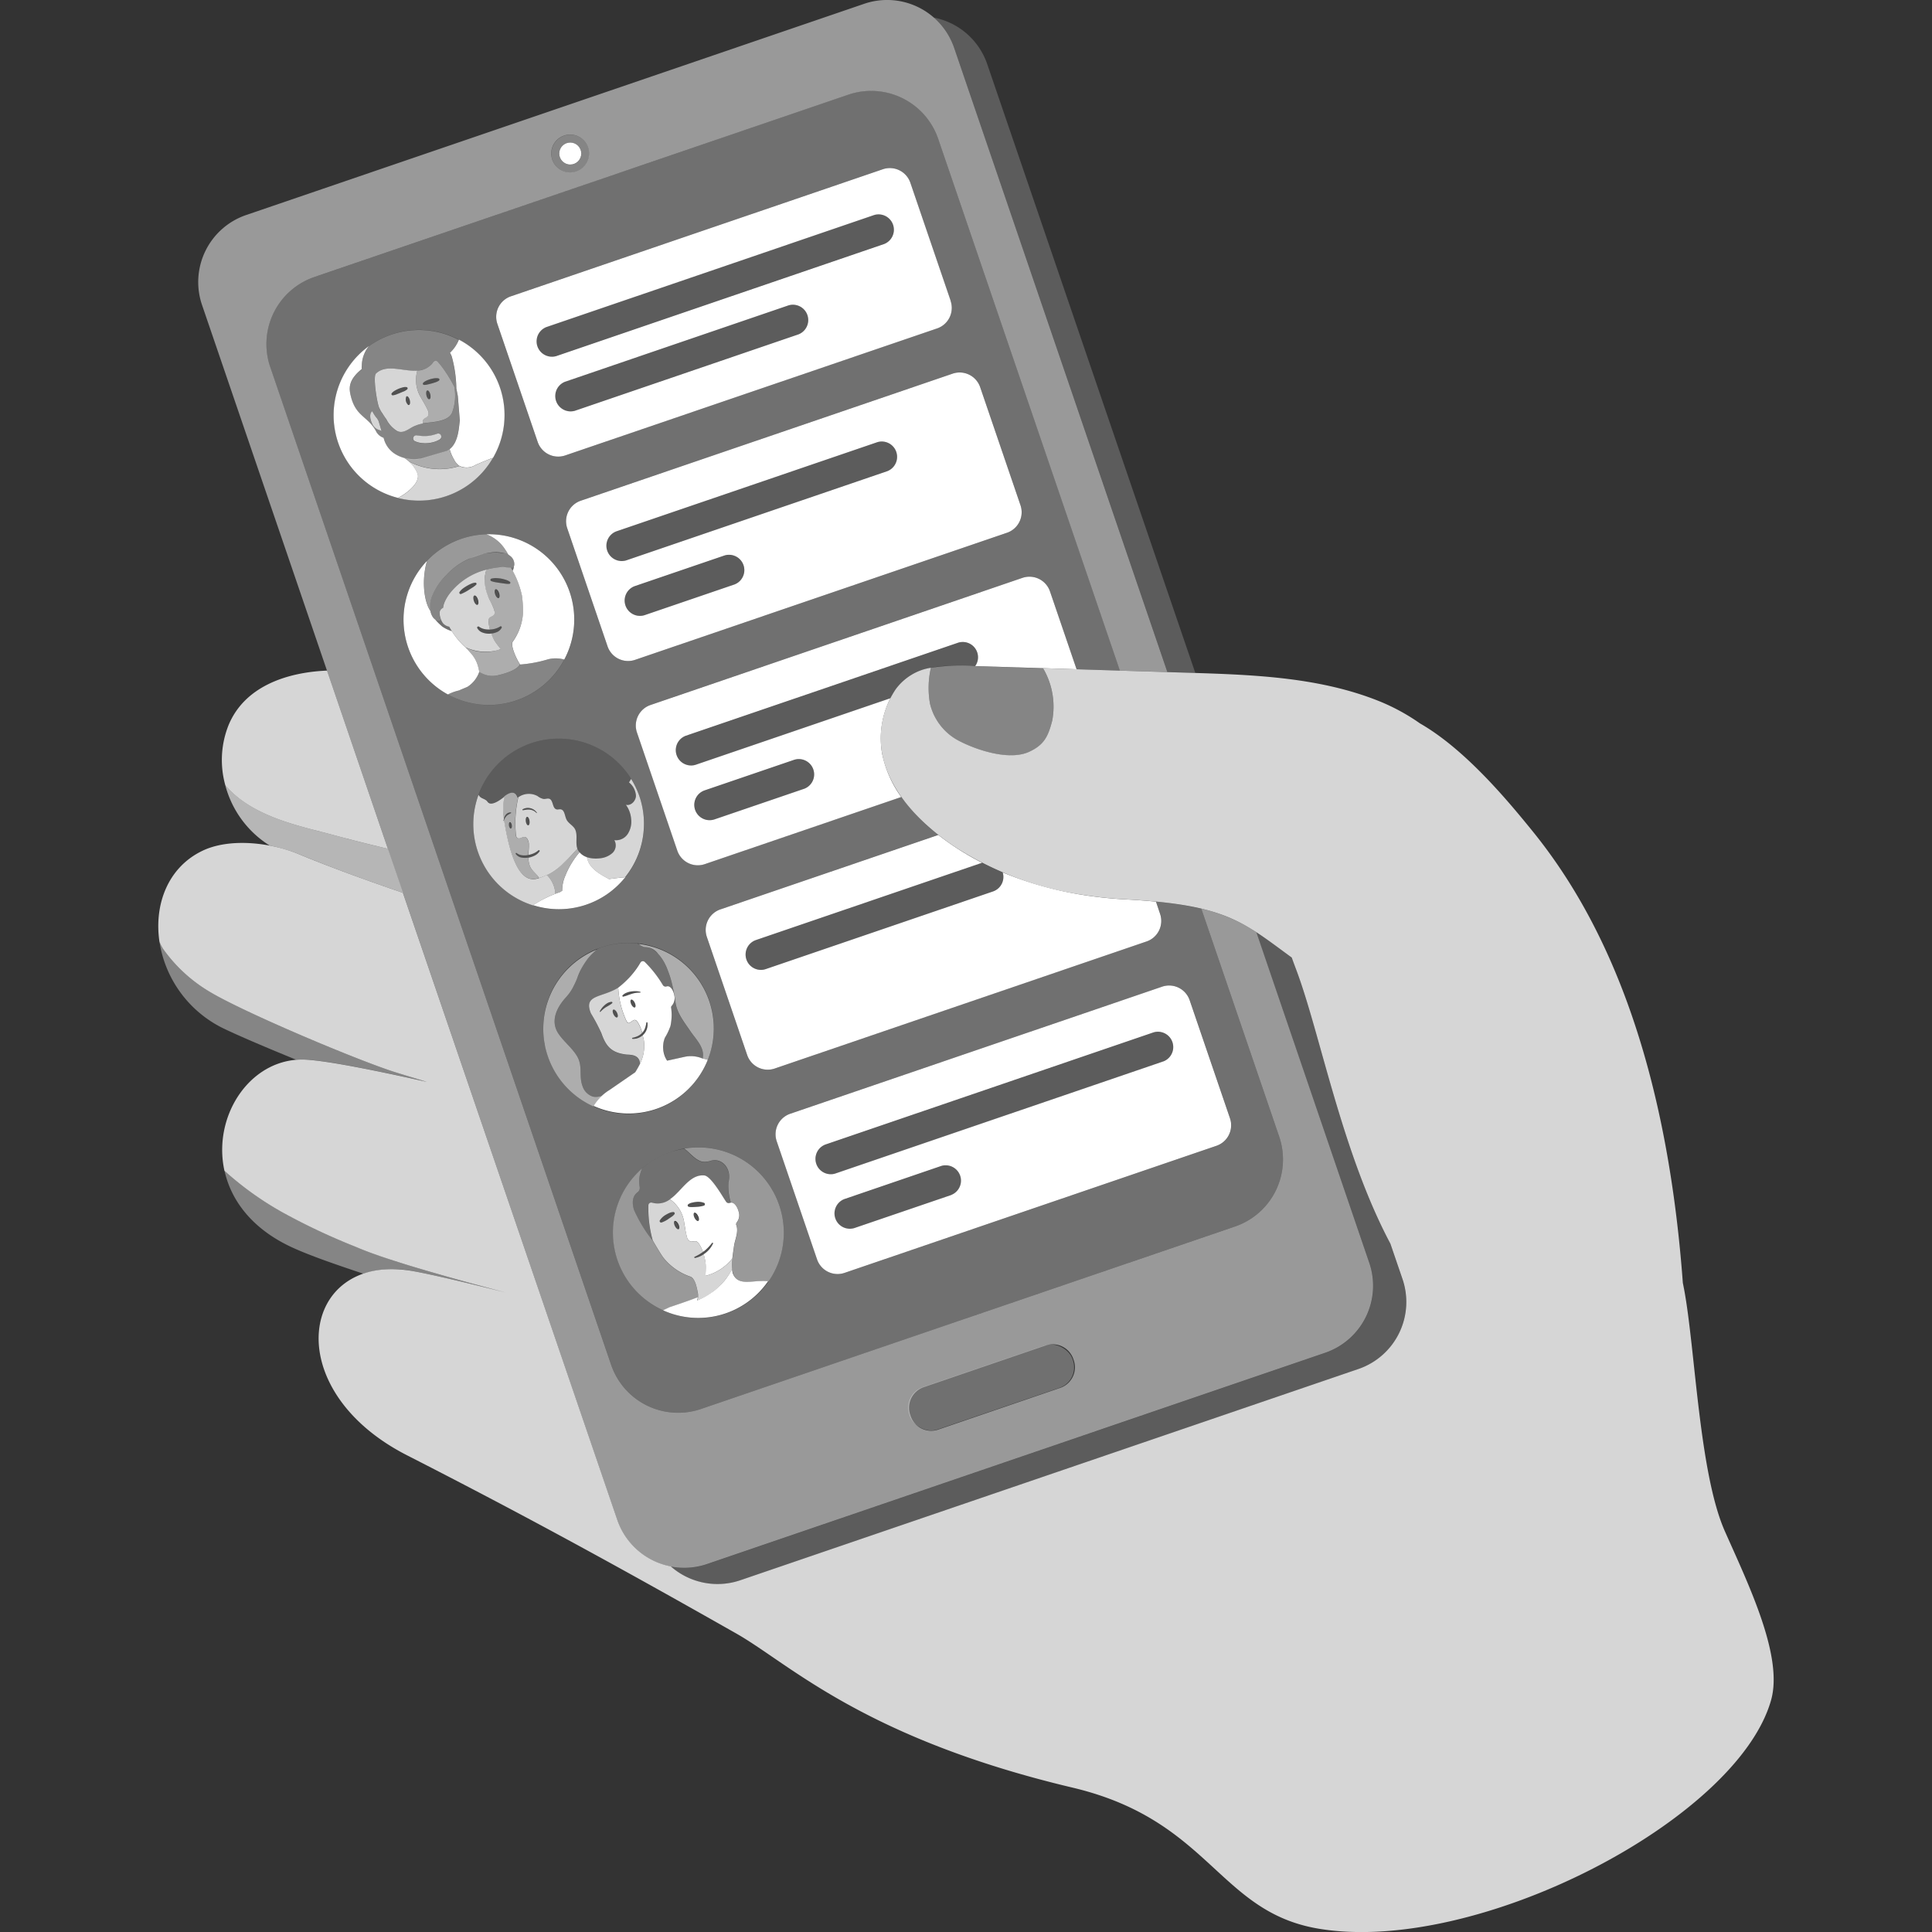 <svg viewBox="0 0 300 300" xmlns="http://www.w3.org/2000/svg"><rect x="0" y="0" width="300" height="300" fill="#333333" stroke="none"/><g fill="#fff"><g fill-rule="evenodd"><path d="m 147.62 46.71 l -6.26 -18.33 a 3.37 3.37 0 0 0 -4.28 -2.1 l -57.75 19.73 a 3.37 3.37 0 0 0 -2.1 4.28 l 6.26 18.33 a 3.37 3.37 0 0 0 4.28 2.1 l 57.74 -19.72 a 3.37 3.37 0 0 0 2.1 -4.28 z m -23.64 5.21 l -34.7 11.86 a 2.38 2.38 0 0 1 -1.54 -4.5 l 34.7 -11.86 a 2.38 2.38 0 0 1 1.54 4.5 z m 13.3 -14.03 l -50.9 17.4 a 2.38 2.38 0 0 1 -1.54 -4.5 l 50.9 -17.4 a 2.38 2.38 0 0 1 1.54 4.5 z"/><path d="m 158.46 78.45 l -6.26 -18.33 a 3.37 3.37 0 0 0 -4.28 -2.1 l -57.74 19.73 a 3.37 3.37 0 0 0 -2.1 4.28 l 6.26 18.33 a 3.37 3.37 0 0 0 4.28 2.1 l 57.74 -19.73 a 3.37 3.37 0 0 0 2.1 -4.28 z m -44.4 12.3 l -13.94 4.76 a 2.53 2.53 0 0 1 -.35 .09 2.38 2.38 0 0 1 -1.19 -4.59 l 13.94 -4.76 a 2.38 2.38 0 0 1 1.54 4.5 z m 23.72 -17.59 l -40.56 13.86 a 2.38 2.38 0 0 1 -1.54 -4.5 l 40.56 -13.86 a 2.38 2.38 0 0 1 1.54 4.5 z"/><path d="m 190.99 173.64 l -6.26 -18.33 a 3.37 3.37 0 0 0 -4.28 -2.1 l -57.74 19.73 a 3.37 3.37 0 0 0 -2.1 4.28 l 6.26 18.33 a 3.37 3.37 0 0 0 4.28 2.1 l 57.74 -19.73 a 3.37 3.37 0 0 0 2.1 -4.28 z m -43.29 11.92 l -15.06 5.14 a 2.38 2.38 0 0 1 -1.54 -4.5 l 15.06 -5.15 a 2.38 2.38 0 0 1 1.54 4.5 z m 32.95 -20.75 l -50.9 17.4 a 2.51 2.51 0 0 1 -.35 .09 2.38 2.38 0 0 1 -1.19 -4.59 l 50.91 -17.4 a 2.38 2.38 0 0 1 1.54 4.5 z"/></g><path d="m 88.55 22.13 c .94 0 1.71 .77 1.71 1.71 s -.77 1.71 -1.71 1.71 c -.95 0 -1.71 -.77 -1.71 -1.71 s .76 -1.71 1.71 -1.71 z"/><path d="m 91.33 22.89 a 2.94 2.94 0 1 0 -1.83 3.74 2.94 2.94 0 0 0 1.83 -3.74 z m -2.23 2.57 a 1.71 1.71 0 1 1 1.07 -2.17 1.71 1.71 0 0 1 -1.07 2.17 z" fill-rule="evenodd" opacity=".4"/><rect height="6.97" opacity=".3" rx="3.37" transform="matrix(.946 -.323 .323 .946 -61.4 61.38)" width="26.78" x="140.64" y="211.97"/><path d="m 58.95 66.8 a .95 .95 0 0 1 .31 .16 l -.47 -1.58 c -.08 -.14 -.15 -.28 -.24 -.41 a 4.95 4.95 0 0 1 -.73 -1.11 .31 .31 0 0 0 -.04 .02 c -.44 .3 -.38 1.27 .14 2.17 a 1.77 1.77 0 0 0 1.03 .75 z" opacity=".8"/><path d="m 69.8 69.74 a 2.5 2.5 0 0 1 -.38 .25 l -3.93 1.18 a 5.88 5.88 0 0 1 -2.64 -.05 c .23 .17 .45 .34 .66 .52 a 10.07 10.07 0 0 0 7.82 .71 2.61 2.61 0 0 1 -.87 -1.05 6.26 6.26 0 0 1 -.66 -1.56 z" opacity=".6"/><path d="m 67.9 67.35 c -.24 .08 -.52 .16 -.8 .23 a 4.89 4.89 0 0 1 -.79 .12 5.09 5.09 0 0 1 -.8 0 c -.28 -.02 -.55 -.06 -.84 -.1 a .48 .48 0 0 0 -.27 .9 3.41 3.41 0 0 0 .99 .28 4.78 4.78 0 0 0 1 .03 c .16 -.01 .32 -.03 .48 -.06 a 4.91 4.91 0 0 0 .51 -.12 3.54 3.54 0 0 0 .94 -.42 .49 .49 0 0 0 -.42 -.87 z" opacity=".8"/><path d="m 68 56.2 a .44 .44 0 0 0 -.62 -.08 .45 .45 0 0 0 -.08 .08 3.13 3.13 0 0 1 -2.5 1.35 5.28 5.28 0 0 0 .59 4.22 c .35 .64 .74 1.25 1.03 1.91 a .95 .95 0 0 1 .03 .9 c -.18 .25 -.56 .31 -.72 .57 a .87 .87 0 0 0 -.08 .5 c 0 .03 .01 .06 .01 .09 q .3 -.06 .64 -.09 c 1.27 -.14 3.55 -.29 3.96 -1.75 a 7.44 7.44 0 0 0 .28 -3.85 19.42 19.42 0 0 0 -2.54 -3.85 z m -1.34 5.78 c -.11 .03 -.24 -.09 -.33 -.27 a 1.08 1.08 0 0 1 -.08 -.18 l -.01 -.04 c -.01 -.04 -.02 -.08 -.03 -.12 -.09 -.38 -.02 -.71 .14 -.75 s .37 .24 .46 .61 c .01 .05 .02 .09 .03 .14 .04 .32 -.02 .58 -.17 .61 z m 1.56 -2.98 a .23 .23 0 0 1 -.1 .13 2.49 2.49 0 0 1 -.55 .25 c -.19 .06 -.37 .12 -.56 .17 s -.38 .1 -.57 .14 a 2.41 2.41 0 0 1 -.29 .06 1.56 1.56 0 0 1 -.31 .02 .19 .19 0 0 1 -.18 -.2 v -.01 a .2 .2 0 0 1 .05 -.11 1.22 1.22 0 0 1 .25 -.21 1.82 1.82 0 0 1 .28 -.15 4.72 4.72 0 0 1 .59 -.22 5.1 5.1 0 0 1 .61 -.13 1.79 1.79 0 0 1 .63 .01 .2 .2 0 0 1 .16 .24 z" opacity=".6"/><path d="m 65.7 59.44 a 1.22 1.22 0 0 1 .25 -.21 1.82 1.82 0 0 1 .28 -.15 4.72 4.72 0 0 1 .59 -.22 5.1 5.1 0 0 1 .61 -.13 1.79 1.79 0 0 1 .63 .01 .2 .2 0 0 1 .16 .23 v .03 a .23 .23 0 0 1 -.1 .13 2.49 2.49 0 0 1 -.55 .25 c -.19 .06 -.37 .12 -.56 .17 s -.38 .1 -.57 .14 a 2.41 2.41 0 0 1 -.29 .06 1.56 1.56 0 0 1 -.31 .02 .19 .19 0 0 1 -.18 -.2 v -.02 a .2 .2 0 0 1 .04 -.11 z" opacity=".15"/><path d="m 66.42 63.69 c -.29 -.67 -.68 -1.28 -1.03 -1.91 a 5.28 5.28 0 0 1 -.59 -4.23 c -2.19 .16 -4.8 -1.1 -6.43 .46 -.5 .48 .24 5.07 .58 5.44 a 3.45 3.45 0 0 0 .42 .73 c .02 .02 .03 .05 .04 .07 .13 .19 .28 .43 .46 .7 a .83 .83 0 0 1 .2 .31 4.54 4.54 0 0 0 1.63 1.69 c .76 .34 1.4 -.09 2.12 -.51 a 6.16 6.16 0 0 1 1.84 -.68 c 0 -.03 -.01 -.06 -.01 -.09 a .87 .87 0 0 1 .08 -.5 c .16 -.26 .54 -.32 .72 -.57 a .95 .95 0 0 0 -.03 -.91 z m -4.26 -2.69 c -.18 .08 -.36 .14 -.54 .22 a 2.53 2.53 0 0 1 -.59 .16 .2 .2 0 0 1 -.24 -.16 .2 .2 0 0 1 .05 -.17 1.79 1.79 0 0 1 .49 -.4 4.96 4.96 0 0 1 .56 -.28 4.64 4.64 0 0 1 .6 -.2 1.83 1.83 0 0 1 .31 -.07 1.26 1.26 0 0 1 .33 .01 .19 .19 0 0 1 .16 .21 v .02 a .2 .2 0 0 1 -.06 .11 1.57 1.57 0 0 1 -.25 .18 2.43 2.43 0 0 1 -.26 .14 c -.21 .07 -.38 .16 -.56 .23 z m 1.33 1.89 a .14 .14 0 0 1 -.06 0 .14 .14 0 0 1 -.03 -.01 .25 .25 0 0 1 -.04 -.02 1.19 1.19 0 0 1 -.29 -1.25 .15 .15 0 0 1 .23 -.05 h .01 a .41 .41 0 0 1 .08 .07 1.16 1.16 0 0 1 .24 .51 1.51 1.51 0 0 1 .04 .26 c .02 .26 -.05 .46 -.18 .49 z" opacity=".8"/><ellipse cx="66.5" cy="61.29" opacity=".15" rx=".31" ry=".7" transform="matrix(.974 -.225 .225 .974 -12.08 16.52)"/><path d="m 63.21 60.44 a 1.57 1.57 0 0 1 -.25 .18 2.43 2.43 0 0 1 -.26 .14 c -.18 .08 -.35 .17 -.53 .24 s -.36 .14 -.54 .22 a 2.53 2.53 0 0 1 -.59 .16 .2 .2 0 0 1 -.24 -.16 .2 .2 0 0 1 .05 -.17 1.79 1.79 0 0 1 .49 -.4 5.06 5.06 0 0 1 .56 -.28 4.64 4.64 0 0 1 .6 -.2 1.83 1.83 0 0 1 .3 -.07 1.26 1.26 0 0 1 .33 0 .19 .19 0 0 1 .16 .21 v .02 a .2 .2 0 0 1 -.06 .11 z" opacity=".15"/><ellipse cx="63.34" cy="62.21" opacity=".15" rx=".31" ry=".7" transform="matrix(.974 -.225 .225 .974 -12.37 15.83)"/><path d="m 76.53 71.13 c -.03 .01 -.05 .01 -.08 .02 -.68 .2 -2.63 1.07 -2.63 1.07 a 2.63 2.63 0 0 1 -2.49 .15 10.06 10.06 0 0 1 -7.82 -.71 c -.21 -.18 -.43 -.35 -.66 -.52 -.03 -.01 -.06 -.01 -.09 -.02 a 5.11 5.11 0 0 1 2.07 2.43 c .43 1.36 -1.4 2.91 -3.02 3.78 a 13.24 13.24 0 0 0 14.71 -6.19 z" opacity=".8"/><path d="m 71.39 65.31 l -.31 -3.81 c 0 -.06 -.21 -1.11 -.23 -1.16 a 19.61 19.61 0 0 0 -.72 -5 4.63 4.63 0 0 0 -.27 -.55 5.75 5.75 0 0 0 1.37 -2.02 13.25 13.25 0 0 0 -13.92 .97 4.93 4.93 0 0 0 -1.13 3.12 c 0 .01 -.01 .02 -.01 .03 v .45 c -2.11 1.71 -2 2.97 -1.7 4.18 .81 3.32 2.73 3.1 4 5.62 a 2.04 2.04 0 0 0 1.09 .87 l .07 .23 a 4.01 4.01 0 0 0 1.62 2.22 5.18 5.18 0 0 0 1.52 .68 c .03 .01 .06 .01 .09 .02 a 5.88 5.88 0 0 0 2.64 .05 l 3.93 -1.21 c 1.77 -.93 1.81 -3.68 1.96 -4.69 z m -12.44 1.49 a 1.77 1.77 0 0 1 -1.03 -.74 c -.53 -.89 -.59 -1.87 -.14 -2.17 a .31 .31 0 0 1 .04 -.02 h .01 a 4.95 4.95 0 0 0 .73 1.11 c .08 .13 .16 .27 .24 .41 l .47 1.58 a .96 .96 0 0 0 -.32 -.17 z m 2.74 .16 a 4.54 4.54 0 0 1 -1.63 -1.69 .83 .83 0 0 0 -.2 -.31 c -.17 -.27 -.33 -.52 -.46 -.7 -.02 -.02 -.03 -.05 -.04 -.07 a 3.45 3.45 0 0 1 -.42 -.73 c -.34 -.38 -1.07 -4.97 -.58 -5.44 1.63 -1.57 4.24 -.3 6.43 -.46 .1 -.01 .2 -.02 .3 -.03 .06 -.01 .12 -.02 .17 -.03 .04 -.01 .08 -.02 .13 -.03 .06 -.01 .12 -.03 .17 -.04 l .11 -.03 a 3.12 3.12 0 0 0 .35 -.13 l .06 -.03 a 1.64 1.64 0 0 0 .18 -.1 l .08 -.04 c .06 -.04 .13 -.08 .19 -.12 l .01 -.01 a 3.13 3.13 0 0 0 .37 -.32 3.57 3.57 0 0 0 .39 -.45 .44 .44 0 0 1 .68 -.02 .21 .21 0 0 1 .02 .02 c .22 .27 .57 .7 .96 1.24 .17 .23 .34 .47 .51 .74 a 16.25 16.25 0 0 1 1.07 1.88 7.44 7.44 0 0 1 -.28 3.85 c -.41 1.46 -2.69 1.62 -3.96 1.75 -.21 .02 -.41 .05 -.61 .09 -.18 .03 -.35 .07 -.52 .12 l -.05 .02 c -.15 .05 -.31 .1 -.47 .16 -.04 .01 -.08 .03 -.11 .05 -.14 .06 -.29 .13 -.45 .2 -.1 .05 -.19 .09 -.29 .14 -.73 .42 -1.36 .85 -2.12 .52 z m 6.63 1.27 a 3.54 3.54 0 0 1 -.94 .42 4.91 4.91 0 0 1 -.51 .12 c -.16 .03 -.32 .05 -.48 .06 a 4.78 4.78 0 0 1 -1 -.03 3.41 3.41 0 0 1 -.99 -.28 .48 .48 0 0 1 .04 -.88 .47 .47 0 0 1 .23 -.02 c .28 .04 .56 .08 .84 .1 a 5.09 5.09 0 0 0 .8 0 4.89 4.89 0 0 0 .79 -.12 c .28 -.07 .56 -.15 .8 -.23 a .49 .49 0 0 1 .42 .87 z" fill-rule="evenodd" opacity=".4"/><path d="m 64.84 73.54 a 5.11 5.11 0 0 0 -2.07 -2.43 5.18 5.18 0 0 1 -1.52 -.68 4.01 4.01 0 0 1 -1.62 -2.22 l -.07 -.23 a 2.04 2.04 0 0 1 -1.09 -.87 c -1.27 -2.51 -3.19 -2.3 -4 -5.62 -.3 -1.21 -.4 -2.47 1.7 -4.18 v -.08 c 0 -.12 -.01 -.23 0 -.36 0 -.01 .01 -.02 .01 -.03 a 4.93 4.93 0 0 1 1.13 -3.12 13.25 13.25 0 0 0 4.5 23.6 c 1.63 -.88 3.45 -2.42 3.03 -3.78 z"/><path d="m 69.87 54.78 a 4.63 4.63 0 0 1 .27 .55 19.61 19.61 0 0 1 .72 5 c .02 .06 .22 1.11 .23 1.16 l .31 3.82 c -.14 .93 -.18 3.35 -1.58 4.43 a 6.25 6.25 0 0 0 .66 1.57 2.6 2.6 0 0 0 .87 1.04 2.63 2.63 0 0 0 2.49 -.15 s 1.95 -.86 2.63 -1.07 c .03 -.01 .05 -.01 .08 -.02 a 13.24 13.24 0 0 0 -4.79 -18.1 q -.25 -.14 -.5 -.28 a 5.75 5.75 0 0 1 -1.39 2.05 z"/><path d="m 81.22 95.19 a 17.66 17.66 0 0 0 -.17 -2.74 14.25 14.25 0 0 0 -1.72 -4.31 c -.44 .03 -1.05 -.1 -1.33 -.08 a 12.04 12.04 0 0 0 -2.43 .37 1.86 1.86 0 0 1 -.1 .21 5.98 5.98 0 0 0 .4 4.16 c .29 .61 .62 1.21 .84 1.84 a .88 .88 0 0 1 -.03 .84 c -.18 .22 -.54 .26 -.7 .49 a .79 .79 0 0 0 -.11 .47 4.95 4.95 0 0 0 .21 1.31 3.1 3.1 0 0 0 1.57 -.46 l .02 -.02 a .16 .16 0 0 1 .22 .05 .16 .16 0 0 1 .01 .16 1.5 1.5 0 0 1 -.84 .71 3.14 3.14 0 0 1 -.79 .19 6.54 6.54 0 0 0 .52 1.11 c .28 .46 .97 1.3 .97 1.3 a 6.8 6.8 0 0 1 -5.46 -.27 7.77 7.77 0 0 1 .89 1 5.12 5.12 0 0 1 1.12 2.31 c .03 .17 .07 .33 .11 .48 a 3.62 3.62 0 0 0 3.07 .5 c .36 -.08 2.7 -.64 3.24 -1.62 h .03 c -.03 -.05 -.07 -.1 -.1 -.14 -.42 -.64 -1.45 -2.81 -1.06 -3.41 a 8.48 8.48 0 0 0 1.62 -4.45 z m -3.8 -2.32 c -.17 .06 -.41 -.2 -.54 -.58 s -.1 -.73 .07 -.79 .41 .2 .54 .58 .1 .73 -.07 .79 z m .23 -2.35 l -.68 -.11 a 3.61 3.61 0 0 1 -.69 -.18 .2 .2 0 0 1 .02 -.38 2.64 2.64 0 0 1 .74 -.08 5.87 5.87 0 0 1 .74 .07 5.38 5.38 0 0 1 .72 .18 2.25 2.25 0 0 1 .67 .32 .18 .18 0 0 1 .04 .25 .18 .18 0 0 1 -.13 .07 2.93 2.93 0 0 1 -.72 -.04 z" opacity=".6"/><path d="m 79.4 86.5 a 2.16 2.16 0 0 0 -.94 -.57 8.95 8.95 0 0 0 -5.64 .86 10.35 10.35 0 0 0 -3.51 2.5 9.77 9.77 0 0 0 -2.34 3.62 4.33 4.33 0 0 0 -.14 .55 3.26 3.26 0 0 0 .38 2.36 c .32 .49 .96 .78 1.27 .43 a 2.9 2.9 0 0 1 -.23 -.97 .87 .87 0 0 1 .54 -.88 3.31 3.31 0 0 1 .22 -.86 6.28 6.28 0 0 1 .87 -1.45 10.89 10.89 0 0 1 8.12 -4.01 c .4 -.02 1.44 .24 1.74 -.04 a .5 .5 0 0 0 .13 -.32 1.58 1.58 0 0 0 -.47 -1.22 z" opacity=".4"/><path d="m 79.33 88.14 c .09 .15 .18 .31 .28 .49 a 1.85 1.85 0 0 0 .21 -.74 .36 .36 0 0 1 -.08 .13 .66 .66 0 0 1 -.4 .13 z" opacity=".3"/><path d="m 69.75 97.3 a 1.57 1.57 0 0 1 -1 -.58 2.78 2.78 0 0 1 -.25 -.48 c -.22 .25 -.6 .18 -.92 -.06 a 10.21 10.21 0 0 0 1.11 1.12 5.48 5.48 0 0 0 1.47 .7 c -.15 -.23 -.29 -.46 -.41 -.7 z" opacity=".3"/><path d="m 76.29 98.37 c -.08 .01 -.16 .03 -.25 .03 a 2.91 2.91 0 0 1 -1.06 -.16 1.54 1.54 0 0 1 -.86 -.69 .18 .18 0 0 1 .27 -.23 l .01 .01 a 2.19 2.19 0 0 0 .76 .34 3.09 3.09 0 0 0 .86 .08 h .06 a 5.73 5.73 0 0 1 -.2 -1.06 c -.01 -.08 -.01 -.17 -.01 -.24 a 1.36 1.36 0 0 1 .01 -.18 .63 .63 0 0 1 .07 -.24 c .01 -.02 .02 -.03 .03 -.05 a .57 .57 0 0 1 .16 -.14 1.42 1.42 0 0 1 .19 -.11 1.02 1.02 0 0 0 .36 -.24 .59 .59 0 0 0 .12 -.4 1.2 1.2 0 0 0 -.03 -.22 1.79 1.79 0 0 0 -.06 -.22 13.26 13.26 0 0 0 -.62 -1.39 c -.08 -.15 -.15 -.3 -.22 -.46 a 3.31 3.31 0 0 1 -.14 -.34 6.37 6.37 0 0 1 -.46 -2.15 v -.01 c 0 -.16 -.01 -.31 0 -.46 v -.07 c .01 -.13 .02 -.25 .03 -.37 .01 -.06 .02 -.11 .03 -.16 .01 -.08 .03 -.16 .04 -.24 .03 -.13 .06 -.25 .1 -.36 a .29 .29 0 0 0 .02 -.04 l .04 -.08 .02 -.05 .02 -.04 a 10.66 10.66 0 0 0 -5.69 3.65 6.28 6.28 0 0 0 -.87 1.45 3.3 3.3 0 0 0 -.22 .86 .86 .86 0 0 0 -.54 .88 2.96 2.96 0 0 0 .49 1.46 1.57 1.57 0 0 0 1 .58 11.97 11.97 0 0 0 2.24 2.93 14.92 14.92 0 0 1 1.16 1.22 l -.01 -.01 c -.1 -.13 -.2 -.26 -.31 -.38 l -.05 -.07 c -.05 -.06 -.11 -.13 -.17 -.19 -.02 -.02 -.04 -.04 -.06 -.06 -.08 -.08 -.16 -.16 -.25 -.24 a 7.28 7.28 0 0 0 4.82 .49 3.84 3.84 0 0 0 .64 -.22 s -.69 -.84 -.97 -1.3 a 6.58 6.58 0 0 1 -.5 -1.11 z m -2.15 -4.45 c -.17 .06 -.43 -.21 -.56 -.61 s -.11 -.76 .07 -.83 .43 .21 .56 .61 .1 .76 -.07 .82 z m -2.54 -1.69 a .2 .2 0 0 1 -.26 -.12 .2 .2 0 0 1 .02 -.18 2.35 2.35 0 0 1 .5 -.53 6.4 6.4 0 0 1 .6 -.4 6.26 6.26 0 0 1 .64 -.33 2.05 2.05 0 0 1 .7 -.19 .18 .18 0 0 1 .19 .17 .18 .18 0 0 1 -.05 .14 3.07 3.07 0 0 1 -.55 .43 l -.58 .37 a 7.22 7.22 0 0 1 -1.21 .64 z" opacity=".8"/><ellipse cx="77.18" cy="92.19" opacity=".15" rx=".32" ry=".72" transform="matrix(.945 -.326 .326 .945 -25.86 30.23)"/><ellipse cx="73.89" cy="93.2" opacity=".15" rx=".33" ry=".76" transform="matrix(.945 -.326 .326 .945 -26.37 29.22)"/><path d="m 73.94 90.8 a 3.07 3.07 0 0 1 -.55 .43 l -.58 .37 a 7.27 7.27 0 0 1 -1.22 .64 .2 .2 0 0 1 -.26 -.12 .2 .2 0 0 1 .02 -.18 2.35 2.35 0 0 1 .5 -.53 5.67 5.67 0 0 1 1.23 -.73 2.05 2.05 0 0 1 .7 -.19 .18 .18 0 0 1 .19 .17 .18 .18 0 0 1 -.05 .14 z" opacity=".15"/><path d="m 79.05 90.67 a 2.93 2.93 0 0 1 -.72 -.04 l -.69 -.11 -.68 -.11 a 3.61 3.61 0 0 1 -.69 -.18 .2 .2 0 0 1 .02 -.38 2.64 2.64 0 0 1 .74 -.08 5.87 5.87 0 0 1 .74 .07 5.54 5.54 0 0 1 .72 .18 2.25 2.25 0 0 1 .67 .32 .18 .18 0 0 1 .04 .25 .18 .18 0 0 1 -.15 .08 z" opacity=".15"/><path d="m 77.92 97.47 a 1.5 1.5 0 0 1 -.84 .71 3.17 3.17 0 0 1 -1.04 .22 2.91 2.91 0 0 1 -1.06 -.16 1.54 1.54 0 0 1 -.86 -.69 .18 .18 0 0 1 .08 -.24 .19 .19 0 0 1 .19 .01 l .01 .01 a 2.19 2.19 0 0 0 .76 .34 3.09 3.09 0 0 0 .86 .08 3.13 3.13 0 0 0 1.64 -.47 l .02 -.02 a .16 .16 0 0 1 .22 .05 .16 .16 0 0 1 .01 .16 z" opacity=".15"/><path d="m 78.44 85.33 a 7.68 7.68 0 0 1 .49 .8 2.46 2.46 0 0 1 .48 .37 1.58 1.58 0 0 1 .45 1.2 .5 .5 0 0 1 -.13 .32 .36 .36 0 0 0 .08 -.13 1.85 1.85 0 0 1 -.21 .74 14.06 14.06 0 0 1 1.44 3.82 17.66 17.66 0 0 1 .17 2.74 8.48 8.48 0 0 1 -1.59 4.45 c -.4 .6 .63 2.77 1.06 3.41 .03 .05 .07 .1 .1 .14 h -.03 a 20.05 20.05 0 0 0 4.31 -.8 4.8 4.8 0 0 1 2.56 .03 13.25 13.25 0 0 0 -12.12 -19.46 5.89 5.89 0 0 1 2.94 2.37 z"/><path d="m 69.55 107.84 a 7.26 7.26 0 0 1 1.75 -.63 c .45 -.23 1 -.41 1.34 -.59 a 4.55 4.55 0 0 0 1.79 -2.32 1.04 1.04 0 0 0 .4 .3 1.06 1.06 0 0 1 -.4 -.29 c -.04 -.16 -.07 -.31 -.11 -.48 a 5.12 5.12 0 0 0 -1.12 -2.31 l -.06 -.07 a 15.2 15.2 0 0 0 -1.16 -1.21 12.09 12.09 0 0 1 -1.82 -2.24 5.48 5.48 0 0 1 -1.47 -.7 10.22 10.22 0 0 1 -1.12 -1.11 1.42 1.42 0 0 1 -.36 -.37 2.73 2.73 0 0 1 -.38 -.96 c -1.05 -1.54 -1.37 -4.97 -.51 -7.79 a 13.25 13.25 0 0 0 3.23 20.77 z"/><path d="m 87.62 102.42 a 4.8 4.8 0 0 0 -2.56 -.03 20.05 20.05 0 0 1 -4.31 .8 c -.54 .97 -2.88 1.54 -3.24 1.62 a 3.61 3.61 0 0 1 -3.08 -.51 4.55 4.55 0 0 1 -1.79 2.32 c -.35 .18 -.9 .36 -1.34 .59 a 7.26 7.26 0 0 0 -1.75 .63 13.25 13.25 0 0 0 17.98 -5.26 z" fill-rule="evenodd" opacity=".4"/><path d="m 78.46 85.93 a 1.86 1.86 0 0 1 .47 .2 7.68 7.68 0 0 0 -.49 -.8 5.89 5.89 0 0 0 -2.94 -2.37 13.27 13.27 0 0 0 -9.17 4.1 c -.86 2.82 -.54 6.25 .51 7.79 a 3.76 3.76 0 0 1 0 -1.4 4.33 4.33 0 0 1 .14 -.55 9.77 9.77 0 0 1 2.35 -3.63 10.33 10.33 0 0 1 3.51 -2.5 c 1.63 -.67 3.64 -1.36 5.62 -.84 z" fill-rule="evenodd" opacity=".5"/><path d="m 99.29 123.65 a 13.28 13.28 0 0 0 -1.29 -2.7 c -.11 .18 -.22 .36 -.33 .54 a 2.9 2.9 0 0 1 1.08 2.08 c -.02 .8 -.79 1.6 -1.57 1.39 a 4.26 4.26 0 0 1 .82 2.2 3.52 3.52 0 0 1 -.52 2.33 2.19 2.19 0 0 1 -2.09 .97 1.61 1.61 0 0 1 -.29 1.99 3.36 3.36 0 0 1 -1.99 .83 4.56 4.56 0 0 1 -1.99 -.18 c .26 1.42 1.36 2.3 3.21 3.28 l .21 .12 1.76 -.22 a 4.29 4.29 0 0 1 .6 -.03 l .01 -.04 c .06 -.02 .13 -.02 .19 -.04 a 13.23 13.23 0 0 0 2.19 -12.52 z" opacity=".8"/><path d="m 82.79 140.57 a 17.45 17.45 0 0 1 3.44 -1.78 v -.08 a 4.42 4.42 0 0 0 -1.33 -2.86 7.68 7.68 0 0 1 -1.56 .6 c -2.78 .69 -4.21 -3.82 -5.04 -8.94 -.01 -.05 -.01 -.09 -.02 -.13 -.01 .02 -.02 .04 -.03 .06 a .04 .04 0 0 1 -.05 .02 .04 .04 0 0 1 -.02 -.04 c .02 -.09 .05 -.17 .07 -.26 a 10.34 10.34 0 0 1 .08 -3.47 c -.04 .03 -.08 .06 -.11 .09 -.45 .37 -1.49 1.12 -2.12 .98 -.37 -.08 -.38 -.34 -.65 -.52 -.44 -.3 -.87 -.29 -1.14 -.84 a 13.22 13.22 0 0 0 7.85 16.98 c .21 .08 .42 .15 .64 .22 z" opacity=".8"/><path d="m 89.23 128.65 c -.34 -.53 -.98 -.82 -1.26 -1.39 -.29 -.58 -.28 -1.5 -.92 -1.59 -.21 -.03 -.42 .06 -.62 .01 -.69 -.15 -.48 -1.43 -1.14 -1.65 -.27 -.09 -.56 .05 -.85 .04 a 2.23 2.23 0 0 1 -.96 -.45 2.82 2.82 0 0 0 -2.99 .17 17.7 17.7 0 0 0 -.38 5.76 c .02 .17 .05 .5 .24 .59 .58 .25 1.02 -.62 1.54 .13 a 1.69 1.69 0 0 1 .23 .94 c .01 .52 -.05 1.03 -.07 1.55 a 3.53 3.53 0 0 0 .79 -.24 2.72 2.72 0 0 0 .76 -.48 h .01 a .11 .11 0 0 1 .16 .01 .11 .11 0 0 1 .02 .13 1.92 1.92 0 0 1 -.78 .68 3.59 3.59 0 0 1 -.96 .32 3.75 3.75 0 0 0 .19 1.19 2.37 2.37 0 0 0 .21 .45 c .35 .56 .94 .97 1.27 1.52 2.14 -.66 4.03 -2.32 5.93 -4.56 -.35 -1.02 .14 -2.23 -.42 -3.13 z m -7.2 -.49 c -.16 .02 -.33 -.25 -.38 -.61 s .03 -.67 .19 -.7 .33 .25 .38 .61 -.03 .68 -.19 .7 z m 1.32 -1.91 a .04 .04 0 0 1 -.05 -.01 1.6 1.6 0 0 0 -.99 -.51 2.33 2.33 0 0 0 -.55 0 c -.19 .02 -.37 .06 -.56 .08 a .07 .07 0 0 1 -.08 -.06 .07 .07 0 0 1 .03 -.07 1.59 1.59 0 0 1 1.21 -.18 1.64 1.64 0 0 1 1 .69 .04 .04 0 0 1 -.01 .05 z" opacity=".8"/><path d="m 86.23 138.71 v .08 c .23 -.09 .47 -.18 .71 -.26 l .36 -.22 c 0 -.03 -.01 -.06 -.01 -.1 a 5.68 5.68 0 0 1 .49 -2.24 13.07 13.07 0 0 1 2.2 -3.63 1.87 1.87 0 0 1 -.33 -.55 .04 .04 0 0 0 -.01 -.03 15.7 15.7 0 0 1 -4.76 4.08 4.41 4.41 0 0 1 1.35 2.87 z" opacity=".6"/><path d="m 96.93 136.21 l -.01 .04 a 4.29 4.29 0 0 0 -.6 .03 l -1.76 .22 c -.07 -.04 -.14 -.08 -.21 -.12 -1.85 -.98 -2.96 -1.86 -3.21 -3.28 a 2.5 2.5 0 0 1 -1.15 -.76 13.07 13.07 0 0 0 -2.2 3.63 5.68 5.68 0 0 0 -.49 2.24 c 0 .03 .01 .06 .01 .1 l -.36 .22 a 18.08 18.08 0 0 0 -4.17 2.03 13.19 13.19 0 0 0 14.35 -4.39 c -.07 .02 -.14 .03 -.2 .04 z"/><path d="m 82.23 134.36 a 3.75 3.75 0 0 1 -.19 -1.19 h -.02 a 2.98 2.98 0 0 1 -1.04 -.01 1.37 1.37 0 0 1 -.89 -.56 .1 .1 0 0 1 .15 -.13 1.62 1.62 0 0 0 .8 .33 2.72 2.72 0 0 0 .9 -.02 .47 .47 0 0 0 .09 -.02 c .02 -.52 .07 -1.03 .07 -1.55 a 1.69 1.69 0 0 0 -.23 -.94 c -.51 -.74 -.96 .12 -1.54 -.13 -.19 -.08 -.23 -.41 -.24 -.59 a 17.7 17.7 0 0 1 .38 -5.76 c -.04 .02 -.07 .04 -.11 .06 -.39 -1.24 -1.38 -.71 -2.05 -.19 a 10.34 10.34 0 0 0 -.07 3.47 1.75 1.75 0 0 1 .26 -.56 .97 .97 0 0 1 .8 -.42 .07 .07 0 0 1 .07 .07 .07 .07 0 0 1 -.04 .06 c -.13 .07 -.25 .13 -.36 .2 a 1.52 1.52 0 0 0 -.31 .23 2.16 2.16 0 0 0 -.4 .65 c .01 .05 .01 .09 .02 .13 .83 5.12 2.26 9.63 5.04 8.94 .13 -.03 .25 -.08 .37 -.12 -.33 -.55 -.92 -.96 -1.27 -1.52 a 2.41 2.41 0 0 1 -.19 -.43 z m -3.2 -6.16 c -.04 -.28 .03 -.52 .15 -.53 s .25 .19 .29 .47 -.03 .51 -.15 .53 -.25 -.19 -.29 -.47 z" opacity=".6"/><ellipse cx="79.26" cy="128.17" opacity=".15" rx=".22" ry=".51" transform="matrix(.99 -.143 .143 .99 -17.56 12.69)"/><ellipse cx="81.94" cy="127.5" opacity=".15" rx=".29" ry=".66" transform="matrix(.99 -.143 .143 .99 -17.43 13.06)"/><path d="m 81.15 125.7 a 1.59 1.59 0 0 1 1.21 -.18 1.64 1.64 0 0 1 1 .69 .04 .04 0 0 1 -.01 .05 .04 .04 0 0 1 -.05 -.01 1.6 1.6 0 0 0 -.99 -.51 2.33 2.33 0 0 0 -.55 0 c -.19 .02 -.37 .06 -.56 .08 a .07 .07 0 0 1 -.08 -.06 .07 .07 0 0 1 .03 -.06 z" opacity=".15"/><path d="m 79.36 126.3 c -.13 .07 -.25 .13 -.36 .2 a 1.52 1.52 0 0 0 -.31 .23 2.29 2.29 0 0 0 -.43 .71 .04 .04 0 0 1 -.05 .02 .04 .04 0 0 1 -.02 -.04 2.03 2.03 0 0 1 .33 -.83 .97 .97 0 0 1 .8 -.42 .07 .07 0 0 1 .07 .07 .08 .08 0 0 1 -.03 .06 z" opacity=".15"/><path d="m 80.26 132.47 a 1.62 1.62 0 0 0 .8 .33 2.72 2.72 0 0 0 .9 -.02 3.47 3.47 0 0 0 .88 -.26 2.72 2.72 0 0 0 .76 -.48 h .01 a .11 .11 0 0 1 .16 .01 .11 .11 0 0 1 .02 .13 1.92 1.92 0 0 1 -.78 .68 3.61 3.61 0 0 1 -.97 .32 2.98 2.98 0 0 1 -1.04 -.01 1.37 1.37 0 0 1 -.89 -.56 .1 .1 0 0 1 .15 -.13 z" opacity=".15"/><path d="m 82.47 115.4 a 13.22 13.22 0 0 0 -8.15 7.98 c .27 .55 .7 .54 1.14 .84 .27 .18 .28 .44 .65 .52 .63 .14 1.67 -.6 2.12 -.98 .66 -.55 1.75 -1.22 2.16 .1 a 2.85 2.85 0 0 1 3.09 -.23 2.23 2.23 0 0 0 .96 .45 c .28 .01 .58 -.13 .85 -.04 .67 .22 .46 1.5 1.14 1.65 .2 .05 .42 -.04 .62 -.01 .64 .09 .63 1.01 .92 1.59 .28 .56 .92 .85 1.26 1.39 .57 .9 .06 2.13 .42 3.14 .46 1.28 2.12 1.67 3.47 1.49 a 3.36 3.36 0 0 0 1.99 -.83 1.61 1.61 0 0 0 .29 -1.99 2.19 2.19 0 0 0 2.09 -.97 3.52 3.52 0 0 0 .51 -2.34 4.26 4.26 0 0 0 -.82 -2.2 c .78 .21 1.55 -.59 1.57 -1.39 a 2.9 2.9 0 0 0 -1.08 -2.08 c .11 -.18 .22 -.36 .33 -.54 a 13.25 13.25 0 0 0 -15.53 -5.55 z" fill-rule="evenodd" opacity=".2"/><path d="m 93.38 160.43 c .69 1.97 1.49 3.05 3.91 3.32 .45 .05 2.01 -.09 2.09 1.43 a 6.23 6.23 0 0 0 .6 -3.63 c -.06 -.26 -.12 -.53 -.18 -.79 -.05 .04 -.1 .08 -.15 .11 l -.01 .01 c -.05 .03 -.1 .07 -.15 .1 s -.1 .06 -.15 .08 l -.03 .02 c -.05 .02 -.1 .05 -.15 .07 a 2.13 2.13 0 0 1 -.93 .16 .08 .08 0 0 1 -.08 -.09 .08 .08 0 0 1 .06 -.07 c .14 -.03 .28 -.07 .42 -.11 a 3.9 3.9 0 0 0 .4 -.16 1.68 1.68 0 0 0 .19 -.1 c .06 -.04 .11 -.07 .17 -.11 a 2.13 2.13 0 0 0 .31 -.27 4.92 4.92 0 0 0 -.73 -1.72 .58 .58 0 0 0 -.41 -.29 .65 .65 0 0 0 -.35 .14 c -.14 .09 -.46 .35 -.63 .34 s -.27 -.25 -.33 -.37 a 13.82 13.82 0 0 1 -1.25 -5.14 c -.06 .04 -.13 .08 -.19 .12 -2.51 1.46 -5.23 .99 -4.06 3.87 a 28.35 28.35 0 0 1 1.63 3.08 z m 2.42 -3.18 c .17 .33 .18 .66 .03 .73 s -.4 -.14 -.56 -.47 -.18 -.66 -.03 -.73 .4 .14 .57 .47 z m -1.93 -1.15 a 2.29 2.29 0 0 1 .5 -.36 1.4 1.4 0 0 1 .59 -.17 .12 .12 0 0 1 .13 .12 .12 .12 0 0 1 -.04 .09 2.85 2.85 0 0 1 -.47 .33 l -.48 .28 a 4.25 4.25 0 0 0 -.87 .73 .07 .07 0 0 1 -.1 -.07 3.17 3.17 0 0 1 .74 -.95 z" opacity=".8"/><path d="m 95.24 156.78 c -.15 .07 -.13 .4 .03 .73 s .42 .54 .56 .47 .13 -.4 -.03 -.73 -.42 -.54 -.56 -.47 z" opacity=".15"/><path d="m 97.99 155.22 c -.15 .07 -.13 .4 .03 .73 s .42 .54 .56 .47 .13 -.4 -.03 -.73 -.41 -.54 -.56 -.47 z" opacity=".15"/><path d="m 100.46 158.76 a .09 .09 0 0 0 -.11 .07 v .01 a 4.39 4.39 0 0 1 -.2 .84 2.1 2.1 0 0 1 -.44 .7 2.26 2.26 0 0 1 -.68 .48 3.9 3.9 0 0 1 -.4 .16 c -.14 .04 -.28 .08 -.42 .11 a .08 .08 0 0 0 -.06 .1 .08 .08 0 0 0 .07 .06 2.13 2.13 0 0 0 .93 -.16 2.29 2.29 0 0 0 .8 -.53 2.18 2.18 0 0 0 .49 -.83 2.39 2.39 0 0 0 .09 -.94 .09 .09 0 0 0 -.07 -.07 z" opacity=".15"/><path d="m 96.79 154.74 a 5.85 5.85 0 0 0 .64 -.2 c .21 -.07 .42 -.15 .63 -.22 a 4.27 4.27 0 0 1 1.33 -.2 .06 .06 0 0 0 .02 -.12 2.68 2.68 0 0 0 -.71 -.1 4.56 4.56 0 0 0 -.72 .05 2.86 2.86 0 0 0 -.7 .19 1.69 1.69 0 0 0 -.61 .4 .12 .12 0 0 0 0 .17 .12 .12 0 0 0 .11 .03 z" opacity=".15"/><path d="m 95.05 155.79 a .12 .12 0 0 0 .04 -.09 .12 .12 0 0 0 -.13 -.12 1.4 1.4 0 0 0 -.59 .17 2.29 2.29 0 0 0 -.5 .36 3.17 3.17 0 0 0 -.75 .96 .07 .07 0 0 0 .1 .07 4.25 4.25 0 0 1 .87 -.73 l .48 -.28 a 2.85 2.85 0 0 0 .47 -.33 z" opacity=".15"/><path d="m 109.11 164.36 a 3.81 3.81 0 0 0 .04 -.68 c -.05 -1.34 -1.24 -2.48 -1.96 -3.55 -.94 -1.39 -2.08 -2.75 -2.31 -4.48 -1.25 -9.18 -4.84 -8.59 -4.84 -8.59 a 4.23 4.23 0 0 1 -.58 -.26 3.85 3.85 0 0 0 -.51 -.3 13.17 13.17 0 0 0 -5.64 .63 c -.19 .07 -.38 .15 -.56 .23 a 10.26 10.26 0 0 0 -1.47 1.48 c -1.69 2.05 -1.59 4.04 -3.36 5.98 s -2.34 3.97 -1.23 5.65 c .84 1.27 2.11 2.2 2.9 3.51 .95 1.57 .26 3.03 .86 4.67 a 2.53 2.53 0 0 0 1.52 1.6 2.44 2.44 0 0 0 1.53 -.08 8.3 8.3 0 0 1 1.15 -.88 l 3.99 -2.75 c .46 -.74 .74 -1.31 .74 -1.31 -.07 -1.55 -1.64 -1.41 -2.1 -1.46 -2.42 -.27 -3.21 -1.35 -3.91 -3.32 a 28.37 28.37 0 0 0 -1.62 -3.08 c -1.18 -2.88 1.55 -2.41 4.06 -3.87 .14 -.08 .27 -.18 .4 -.27 .09 -.07 .19 -.13 .28 -.21 s .19 -.16 .29 -.25 .18 -.16 .27 -.24 .18 -.18 .27 -.28 .17 -.17 .25 -.26 .17 -.2 .26 -.3 .15 -.18 .23 -.27 .16 -.21 .24 -.31 c .07 -.08 .13 -.17 .19 -.25 .08 -.11 .15 -.21 .23 -.32 .05 -.07 .11 -.15 .15 -.21 .08 -.12 .15 -.22 .22 -.33 .03 -.05 .07 -.1 .1 -.15 .1 -.15 .18 -.28 .25 -.39 a .43 .43 0 0 1 .67 -.09 17.55 17.55 0 0 1 2.81 3.59 .48 .48 0 0 0 .59 .2 v .01 a .5 .5 0 0 1 .15 -.03 c .52 -.01 1 .79 1.09 1.78 a 1.84 1.84 0 0 1 -.45 1.26 .74 .74 0 0 0 -.11 .19 8.32 8.32 0 0 1 -.09 2.95 9.51 9.51 0 0 1 -.87 1.83 3.28 3.28 0 0 0 -.19 .55 c -.02 .06 -.02 .11 -.03 .17 a 3.32 3.32 0 0 0 -.06 .36 c -.01 .06 0 .13 0 .19 0 .1 -.01 .21 0 .31 a 1.5 1.5 0 0 0 .02 .19 c .01 .1 .03 .19 .04 .28 .01 .06 .03 .13 .05 .19 .02 .09 .05 .17 .07 .26 .02 .06 .05 .13 .07 .19 s .06 .15 .09 .23 .06 .13 .08 .19 .06 .13 .09 .2 c .04 .09 .08 .17 .12 .25 l 2.77 -.61 a 4.66 4.66 0 0 1 2.67 .25 .68 .68 0 0 1 .09 .01 z" opacity=".3"/><path d="m 109.03 164.34 a 4.66 4.66 0 0 0 -2.67 -.25 l -2.77 .61 a 3.88 3.88 0 0 1 -.35 -3.55 9.51 9.51 0 0 0 .87 -1.83 8.32 8.32 0 0 0 .09 -2.95 .74 .74 0 0 1 .11 -.19 1.84 1.84 0 0 0 .45 -1.26 c -.09 -.99 -.57 -1.79 -1.09 -1.78 a .5 .5 0 0 0 -.15 .03 v -.01 a .48 .48 0 0 1 -.59 -.2 17.55 17.55 0 0 0 -2.81 -3.59 .43 .43 0 0 0 -.67 .09 13.33 13.33 0 0 1 -3.45 3.9 13.81 13.81 0 0 0 1.26 5.12 c .06 .12 .17 .36 .33 .37 s .49 -.25 .63 -.34 a .65 .65 0 0 1 .35 -.14 .58 .58 0 0 1 .41 .29 4.92 4.92 0 0 1 .73 1.72 l .01 -.01 a 2.1 2.1 0 0 0 .44 -.7 4.39 4.39 0 0 0 .2 -.84 v -.01 a .09 .09 0 0 1 .18 .01 2.39 2.39 0 0 1 -.09 .94 2.18 2.18 0 0 1 -.49 .83 q -.08 .08 -.16 .15 c .06 .26 .12 .53 .18 .79 a 6.23 6.23 0 0 1 -.6 3.63 v .02 s -.28 .57 -.74 1.31 l -3.99 2.75 a 7.54 7.54 0 0 0 -2.48 2.48 13.21 13.21 0 0 0 17.49 -6.59 c .09 -.19 .17 -.38 .24 -.57 a 7.95 7.95 0 0 0 -.87 -.23 z m -10.44 -7.91 c -.15 .07 -.4 -.14 -.56 -.47 s -.18 -.66 -.03 -.73 .4 .14 .56 .47 .17 .65 .03 .73 z m .81 -2.3 a 4.27 4.27 0 0 0 -1.33 .2 c -.21 .07 -.42 .14 -.63 .22 a 5.85 5.85 0 0 1 -.64 .2 .12 .12 0 0 1 -.12 -.2 1.69 1.69 0 0 1 .61 -.4 2.86 2.86 0 0 1 .7 -.19 4.56 4.56 0 0 1 .72 -.05 2.68 2.68 0 0 1 .71 .1 .06 .06 0 0 1 .04 .08 .06 .06 0 0 1 -.06 .04 z"/><path d="m 92.15 171.8 a 7.08 7.08 0 0 1 1.35 -1.64 3.76 3.76 0 0 1 -.4 .11 c -.06 .01 -.12 .02 -.18 .03 a 2.36 2.36 0 0 1 -.31 .03 h -.16 a 1.98 1.98 0 0 1 -.48 -.08 2.53 2.53 0 0 1 -1.52 -1.6 c -.6 -1.64 .09 -3.09 -.86 -4.67 -.79 -1.31 -2.06 -2.24 -2.9 -3.51 -1.11 -1.68 -.55 -3.71 1.23 -5.65 a 7.3 7.3 0 0 0 1.03 -1.46 14.9 14.9 0 0 0 .68 -1.48 10.79 10.79 0 0 1 1.65 -3.03 10.36 10.36 0 0 1 1.37 -1.39 13.24 13.24 0 0 0 -.49 24.35 z" opacity=".6"/><path d="m 99.46 146.8 a 4.04 4.04 0 0 0 .39 .19 c .11 .05 .19 .07 .19 .07 a 2.62 2.62 0 0 1 2.15 1.05 5.77 5.77 0 0 1 .41 .49 7.28 7.28 0 0 1 .41 .62 c .14 .23 .27 .49 .4 .77 .07 .14 .13 .29 .19 .44 a 15.97 15.97 0 0 1 .72 2.21 27.52 27.52 0 0 1 .57 3 c .24 1.73 1.37 3.08 2.31 4.48 .72 1.07 1.9 2.21 1.96 3.55 a 3.91 3.91 0 0 1 -.04 .68 7.65 7.65 0 0 1 .78 .23 13.21 13.21 0 0 0 -10.8 -18.01 3.7 3.7 0 0 1 .36 .23 z" opacity=".6"/><path d="m 107.2 198.26 a 9.13 9.13 0 0 1 -4.17 -2.91 c -.36 -.47 -1.38 -2.19 -1.63 -2.63 a 22.25 22.25 0 0 1 -2.95 -4.84 c -.49 -1.63 .08 -2.4 .55 -2.74 a .84 .84 0 0 0 .33 -.82 5.01 5.01 0 0 1 -.02 -1.63 6.7 6.7 0 0 1 .39 -1.24 13.23 13.23 0 0 0 3.31 22.03 c .35 -.2 .7 -.33 .99 -.49 .73 -.25 2.98 -1 3.99 -1.4 .12 -.05 .26 -.09 .4 -.14 a 3.74 3.74 0 0 0 -.08 -.88 c -.11 -.63 -.39 -2.04 -1.11 -2.31 z" opacity=".5"/><path d="m 120.99 187.12 a 13.25 13.25 0 0 0 -14.73 -8.77 c .87 .66 1.58 1.65 2.65 2 a 2.94 2.94 0 0 0 1.42 -.09 c 1.69 -.54 3.35 1.11 2.78 3.36 a 8.94 8.94 0 0 0 .37 3.14 c .02 0 .03 -.01 .05 -.01 .54 -.04 1.1 .76 1.26 1.79 a 1.78 1.78 0 0 1 -.33 1.23 .94 .94 0 0 0 -.15 .35 c .48 1.1 -.18 2.38 -.31 3.36 -.09 .66 -.18 1.27 -.25 1.85 -.02 .13 -.02 .26 -.03 .4 s -.02 .28 -.03 .42 v .29 c 0 .2 0 .41 .01 .6 v .02 a .99 .99 0 0 0 .02 .11 q .04 .31 .11 .61 c .86 2.08 3.12 .92 5.51 1.19 a 13.23 13.23 0 0 0 1.65 -11.85 z" opacity=".5"/><path d="m 114.78 188.53 c -.16 -1.03 -.72 -1.83 -1.26 -1.79 a .53 .53 0 0 0 -.16 .04 v -.01 l -.01 .01 a .48 .48 0 0 1 -.59 -.16 c -.48 -.66 -2.32 -4 -3.41 -4.1 -2.27 -.19 -3.51 2.44 -5.32 3.7 a 5.3 5.3 0 0 1 2.22 3.67 c .13 .72 .21 1.44 .41 2.15 a .95 .95 0 0 0 .55 .73 c .3 .08 .63 -.11 .92 -.01 a .87 .87 0 0 1 .39 .34 5.45 5.45 0 0 1 .63 1.3 c .07 -.05 .14 -.09 .21 -.14 a 7.33 7.33 0 0 0 1.21 -1.26 .09 .09 0 0 1 .12 -.01 .09 .09 0 0 1 .03 .1 3.81 3.81 0 0 1 -1.15 1.45 c -.1 .08 -.2 .15 -.31 .22 a 7.52 7.52 0 0 1 .32 1.6 c .04 .58 -.04 1.75 -.04 1.75 a 7.71 7.71 0 0 0 4.18 -2.7 c .07 -.61 .16 -1.24 .26 -1.94 .13 -.98 .79 -2.25 .31 -3.36 a .93 .93 0 0 1 .15 -.35 1.78 1.78 0 0 0 .34 -1.23 z m -6.35 1.06 c -.15 .08 -.42 -.15 -.59 -.5 s -.18 -.69 -.03 -.77 .42 .15 .59 .5 .18 .69 .03 .76 z m 1.01 -2.51 a .23 .23 0 0 1 -.12 .12 4.48 4.48 0 0 1 -1.18 .2 c -.2 .02 -.39 .02 -.59 .03 a 1.96 1.96 0 0 1 -.61 -.05 .21 .21 0 0 1 -.15 -.26 .21 .21 0 0 1 .07 -.11 1.52 1.52 0 0 1 .59 -.26 4.35 4.35 0 0 1 .62 -.11 2.6 2.6 0 0 1 1.26 .14 .23 .23 0 0 1 .11 .29 z"/><path d="m 109.55 198.11 s .08 -1.17 .04 -1.75 a 7.52 7.52 0 0 0 -.32 -1.6 3.6 3.6 0 0 1 -1.36 .58 .1 .1 0 0 1 -.06 -.18 7.78 7.78 0 0 0 1.3 -.75 5.45 5.45 0 0 0 -.63 -1.3 .87 .87 0 0 0 -.39 -.34 c -.29 -.1 -.62 .09 -.92 .01 a .95 .95 0 0 1 -.55 -.73 21.82 21.82 0 0 1 -.41 -2.15 5.3 5.3 0 0 0 -2.22 -3.67 3.15 3.15 0 0 1 -2.8 .52 .44 .44 0 0 0 -.54 .33 .46 .46 0 0 0 -.01 .11 18.48 18.48 0 0 0 .67 5.41 s 1.27 2.2 1.69 2.73 a 9.13 9.13 0 0 0 4.17 2.91 c .72 .28 .99 1.69 1.11 2.32 a 2.64 2.64 0 0 1 -.02 1.37 10.24 10.24 0 0 0 5.4 -4.9 8.82 8.82 0 0 1 .04 -1.63 7.71 7.71 0 0 1 -4.19 2.71 z m -5.77 -8.82 a 4.42 4.42 0 0 1 -1.06 .54 .23 .23 0 0 1 -.26 -.33 2.59 2.59 0 0 1 .92 -.86 4.36 4.36 0 0 1 .56 -.29 1.51 1.51 0 0 1 .63 -.14 .21 .21 0 0 1 .2 .21 .22 .22 0 0 1 -.05 .13 2 2 0 0 1 -.46 .41 c -.16 .11 -.33 .22 -.49 .33 z m 1.6 1.58 c -.15 .08 -.42 -.15 -.59 -.5 s -.18 -.69 -.03 -.77 .42 .15 .59 .5 .18 .69 .03 .77 z" opacity=".8"/><path d="m 110.72 193.1 a 3.81 3.81 0 0 1 -1.15 1.45 3.89 3.89 0 0 1 -1.67 .8 .1 .1 0 0 1 -.06 -.18 7.09 7.09 0 0 0 1.51 -.89 7.33 7.33 0 0 0 1.22 -1.28 .09 .09 0 0 1 .12 -.01 .09 .09 0 0 1 .03 .1 z" opacity=".15"/><ellipse cx="108.12" cy="188.95" opacity=".15" rx=".31" ry=".7" transform="matrix(.899 -.438 .438 .899 -71.89 66.52)"/><ellipse cx="105.07" cy="190.24" opacity=".15" rx=".31" ry=".7" transform="matrix(.899 -.438 .438 .899 -72.76 65.31)"/><path d="m 104.73 188.56 a 2 2 0 0 1 -.46 .41 c -.16 .11 -.33 .22 -.49 .32 a 4.42 4.42 0 0 1 -1.06 .54 .23 .23 0 0 1 -.26 -.33 2.59 2.59 0 0 1 .92 -.86 4.36 4.36 0 0 1 .56 -.29 1.51 1.51 0 0 1 .63 -.14 .21 .21 0 0 1 .2 .21 .22 .22 0 0 1 -.05 .13 z" opacity=".15"/><path d="m 106.86 187 a 1.52 1.52 0 0 1 .59 -.26 4.35 4.35 0 0 1 .62 -.11 2.6 2.6 0 0 1 1.26 .14 .23 .23 0 0 1 .11 .3 .23 .23 0 0 1 -.12 .12 4.48 4.48 0 0 1 -1.18 .2 c -.2 .02 -.39 .02 -.59 .03 a 1.93 1.93 0 0 1 -.61 -.05 .21 .21 0 0 1 -.15 -.26 .21 .21 0 0 1 .07 -.11 z" opacity=".15"/><path d="m 119.32 198.95 c -2.41 -.27 -4.7 .92 -5.54 -1.24 a 5.54 5.54 0 0 1 -.1 -.68 9.26 9.26 0 0 1 -.52 .92 c -.05 .07 -.09 .14 -.14 .21 -.18 .27 -.38 .54 -.58 .78 -.03 .04 -.07 .07 -.1 .11 -.17 .2 -.35 .39 -.54 .57 -.07 .07 -.14 .14 -.21 .2 -.19 .18 -.39 .35 -.58 .51 -.1 .08 -.19 .15 -.29 .22 s -.22 .16 -.33 .23 a 10.78 10.78 0 0 1 -2.13 1.15 1.74 1.74 0 0 0 .09 -.49 c -.14 .05 -.28 .09 -.4 .14 -1.01 .4 -3.25 1.15 -3.99 1.4 -.3 .16 -.65 .29 -.99 .49 a 13.19 13.19 0 0 0 16.31 -4.53 z"/><path d="m 104.16 178.87 a 13.18 13.18 0 0 0 -4.46 2.59 6.7 6.7 0 0 0 -.39 1.24 5.01 5.01 0 0 0 .02 1.63 .84 .84 0 0 1 -.33 .82 c -.47 .34 -1.04 1.12 -.55 2.74 a 22.25 22.25 0 0 0 2.95 4.84 l -.06 -.1 a 18.48 18.48 0 0 1 -.67 -5.41 .44 .44 0 0 1 .44 -.45 .42 .42 0 0 1 .11 .01 3.15 3.15 0 0 0 2.8 -.52 c 1.81 -1.26 3.06 -3.9 5.32 -3.7 1.08 .09 2.93 3.44 3.41 4.1 a .48 .48 0 0 0 .59 .16 l .01 -.01 v .01 a .54 .54 0 0 1 .11 -.03 8.94 8.94 0 0 1 -.37 -3.14 c .57 -2.25 -1.08 -3.89 -2.78 -3.36 a 2.94 2.94 0 0 1 -1.42 .09 c -1.08 -.34 -1.78 -1.34 -2.65 -2 a 13.21 13.21 0 0 0 -2.08 .49 z" opacity=".3"/><path d="m 86.02 55.37 a 2.38 2.38 0 0 1 -1.19 -4.59 l 50.9 -17.4 a 2.38 2.38 0 0 1 1.54 4.5 l -50.9 17.4 a 2.38 2.38 0 0 1 -.35 .09 z" opacity=".2"/><path d="m 88.92 63.87 a 2.38 2.38 0 0 1 -1.19 -4.59 l 34.7 -11.86 a 2.38 2.38 0 0 1 1.54 4.5 l -34.7 11.86 a 2.38 2.38 0 0 1 -.35 .09 z" opacity=".2"/><path d="m 96.87 87.11 a 2.38 2.38 0 0 1 -1.19 -4.59 l 40.56 -13.86 a 2.38 2.38 0 0 1 1.54 4.5 l -40.56 13.86 a 2.38 2.38 0 0 1 -.35 .09 z" opacity=".2"/><path d="m 99.77 95.61 a 2.38 2.38 0 0 1 -1.19 -4.59 l 13.94 -4.76 a 2.38 2.38 0 0 1 1.54 4.5 l -13.94 4.75 a 2.53 2.53 0 0 1 -.35 .1 z" opacity=".2"/><path d="m 110.61 127.33 a 2.38 2.38 0 0 1 -1.19 -4.59 l 13.94 -4.76 a 2.38 2.38 0 0 1 1.54 4.5 l -13.94 4.76 a 2.38 2.38 0 0 1 -.35 .09 z" opacity=".2"/><path d="m 129.4 182.31 a 2.38 2.38 0 0 1 -1.19 -4.59 l 50.91 -17.4 a 2.38 2.38 0 0 1 1.54 4.5 l -50.9 17.4 a 2.62 2.62 0 0 1 -.36 .09 z" opacity=".2"/><path d="m 132.3 190.8 a 2.38 2.38 0 0 1 -1.19 -4.59 l 15.06 -5.15 a 2.38 2.38 0 0 1 1.54 4.5 l -15.06 5.14 a 2.38 2.38 0 0 1 -.35 .1 z" opacity=".2"/><path d="m 46 164.56 a 11.39 11.39 0 0 1 1.8 -.01 c 3.78 .29 10.78 1.72 18.52 3.44 l -2.26 -.69 -.03 -.01 -2.35 -.71 c -5.66 -1.72 -24.62 -9.7 -29.6 -12.88 a 23.6 23.6 0 0 1 -6.77 -6.39 6.2 6.2 0 0 1 -.55 -1.09 18.02 18.02 0 0 0 10.14 13.57 c 2.43 1.16 6.47 2.88 11.1 4.77 z" opacity=".4"/><path d="m 63.72 197.31 c 2.56 .41 8.63 1.84 14.93 3.42 h -.02 l -1.26 -.33 -.2 -.05 c -.9 -.24 -1.85 -.49 -2.83 -.76 l -.25 -.07 -1.24 -.34 -.3 -.08 c -.98 -.27 -1.99 -.55 -2.99 -.83 l -.38 -.11 -1.2 -.34 -.33 -.1 -1.5 -.44 -.18 -.05 q -.64 -.19 -1.26 -.38 l -.42 -.13 c -.37 -.11 -.74 -.23 -1.11 -.34 l -.33 -.1 q -.68 -.21 -1.34 -.42 l -.3 -.1 q -.51 -.17 -1 -.33 l -.38 -.13 q -.53 -.18 -1.03 -.35 l -.18 -.06 c -.38 -.13 -.75 -.27 -1.1 -.4 l -.28 -.1 q -.4 -.15 -.76 -.29 l -.28 -.11 c -.31 -.13 -.61 -.25 -.88 -.37 a 98.97 98.97 0 0 1 -11.42 -5.36 49.13 49.13 0 0 1 -9.04 -6.48 c 1 4.56 4.21 9 10.44 11.89 2.67 1.24 6.73 2.65 11.12 4.11 a 15 15 0 0 1 7.3 -.47 z" opacity=".4"/><path d="m 51.68 129.64 c 2.69 .73 5.56 1.45 8.55 2.16 l -9.45 -27.67 c -6.35 .27 -12.82 2.5 -15.29 8.47 a 14.59 14.59 0 0 0 -.51 9.31 c 4.19 5.01 11.87 6.41 16.7 7.73 z" opacity=".8"/><path d="m 51.68 129.64 c -4.83 -1.32 -12.51 -2.72 -16.7 -7.74 a 15.77 15.77 0 0 0 6.91 9.4 c .37 .07 .74 .15 1.11 .24 l .27 .07 c .27 .07 .54 .14 .81 .22 .11 .03 .21 .06 .32 .09 l .75 .24 c .1 .03 .2 .06 .29 .1 .33 .12 .65 .24 .97 .37 4.65 1.93 10.22 3.98 16.17 6 l -2.34 -6.83 c -3 -.7 -5.87 -1.43 -8.56 -2.16 z" opacity=".4"/><path d="m 51.68 129.64 c -4.83 -1.32 -12.51 -2.72 -16.7 -7.74 a 15.77 15.77 0 0 0 6.91 9.4 c .37 .07 .74 .15 1.11 .24 l .27 .07 c .27 .07 .54 .14 .81 .22 .11 .03 .21 .06 .32 .09 l .75 .24 c .1 .03 .2 .06 .29 .1 .33 .12 .65 .24 .97 .37 4.65 1.93 10.22 3.98 16.17 6 l -2.34 -6.83 c -3 -.7 -5.87 -1.43 -8.56 -2.16 z" opacity=".4"/><path d="m 267.84 237.78 c -4 -9.03 -4.59 -28.24 -6.33 -37.56 -.07 -.35 -.13 -.68 -.2 -1.02 -2.75 -37.25 -13.39 -57.87 -23.33 -70.13 -3.78 -4.66 -10.43 -12.69 -17.47 -16.73 a 31.74 31.74 0 0 0 -6.2 -3.4 c -10.02 -4.08 -21.22 -4.2 -31.88 -4.54 l -20.47 -.64 a 11.74 11.74 0 0 1 1.43 8.14 c -.62 2.38 -1.21 3.76 -3.61 4.85 -3.03 1.38 -7.95 -.24 -10.57 -1.56 a 8.8 8.8 0 0 1 -4.8 -5.92 13.99 13.99 0 0 1 .14 -5.58 8.37 8.37 0 0 0 -5.45 3.31 13.6 13.6 0 0 0 -2.13 10 c 1.26 6.49 6.67 11.47 11.61 14.7 a 50.04 50.04 0 0 0 19.66 7.27 64 64 0 0 0 6.51 .68 c 15.59 .84 18.15 3.43 25.83 9.04 .22 .62 .45 1.24 .7 1.9 3.73 9.91 7.06 28.32 14.62 42.53 l 1.88 5.5 a 11 11 0 0 1 -6.85 13.96 l -95.97 32.8 a 10.98 10.98 0 0 1 -10.8 -2.15 10.98 10.98 0 0 1 -8.31 -7.23 l -33.29 -97.37 c -5.95 -2.03 -11.52 -4.07 -16.17 -6 -4.38 -1.82 -10.81 -2.57 -15.06 -.47 -5.28 2.59 -7.42 8.32 -6.57 14.07 a 6.2 6.2 0 0 0 .55 1.09 23.6 23.6 0 0 0 6.77 6.39 c 4.98 3.18 23.95 11.16 29.6 12.88 1.59 .48 3.13 .95 4.63 1.41 -7.74 -1.72 -14.74 -3.15 -18.52 -3.44 -8.65 -.65 -14.86 8.49 -12.94 17.23 a 49.13 49.13 0 0 0 9.04 6.48 98.9 98.9 0 0 0 11.41 5.36 c 4.83 2.12 16.19 5.23 23.34 7.1 -6.29 -1.58 -12.36 -3.01 -14.93 -3.42 -16.96 -2.69 -20.71 18.35 -.5 28.67 16.06 8.2 30.37 15.89 51.17 27.7 8.18 4.65 19.66 16.19 52.16 23.9 21.4 5.07 22.59 19.26 38.18 21.9 24.53 4.14 64.97 -16.83 70.28 -35.44 1.95 -6.8 -3.42 -17.83 -7.16 -26.26 z" opacity=".8"/><g fill-rule="evenodd"><path d="m 215.9 193.13 c -7.56 -14.21 -10.89 -32.62 -14.62 -42.53 -.25 -.66 -.48 -1.28 -.7 -1.9 -2.09 -1.53 -3.8 -2.83 -5.5 -3.93 l 17.55 51.33 a 11 11 0 0 1 -6.85 13.97 l -95.97 32.8 a 10.92 10.92 0 0 1 -5.66 .38 10.98 10.98 0 0 0 10.8 2.15 l 95.97 -32.8 a 11 11 0 0 0 6.85 -13.96 z" opacity=".2"/><path d="m 148.16 7.44 l 33.12 96.92 1.16 .04 3.17 .1 -32.31 -94.53 a 10.98 10.98 0 0 0 -8.3 -7.24 10.95 10.95 0 0 1 3.16 4.71 z" opacity=".2"/><path d="m 195.09 144.77 a 25.36 25.36 0 0 0 -8.55 -3.67 l 12.09 35.38 a 11 11 0 0 1 -6.85 13.97 l -82.91 28.33 a 11 11 0 0 1 -13.97 -6.84 l -52.94 -154.95 a 11 11 0 0 1 6.84 -13.97 l 82.92 -28.32 a 11 11 0 0 1 13.96 6.85 l 28.22 82.58 7.37 .23 -33.11 -96.92 a 11 11 0 0 0 -13.97 -6.85 l -95.97 32.8 a 11 11 0 0 0 -6.85 13.96 l 64.47 188.66 a 11 11 0 0 0 13.96 6.85 l 95.97 -32.8 a 11 11 0 0 0 6.85 -13.97 z m -107.49 -123.72 a 2.94 2.94 0 1 1 -1.84 3.75 2.94 2.94 0 0 1 1.84 -3.75 z m 77.03 194.46 l -18.95 6.48 a 3.38 3.38 0 0 1 -4.28 -2.1 l -.07 -.21 a 3.38 3.38 0 0 1 2.1 -4.28 l 18.95 -6.48 a 3.38 3.38 0 0 1 4.28 2.1 l .07 .2 a 3.38 3.38 0 0 1 -2.1 4.29 z" opacity=".5"/><path d="m 186.54 141.1 a 52.66 52.66 0 0 0 -7.04 -1.09 l .65 1.89 a 3.37 3.37 0 0 1 -2.1 4.28 l -57.75 19.74 a 3.37 3.37 0 0 1 -4.28 -2.1 l -6.26 -18.33 a 3.37 3.37 0 0 1 2.1 -4.28 l 33.84 -11.57 a 28.91 28.91 0 0 1 -5.74 -5.89 l -30.5 10.42 a 3.37 3.37 0 0 1 -4.28 -2.1 l -6.26 -18.33 a 3.37 3.37 0 0 1 2.1 -4.28 l 57.74 -19.73 a 3.37 3.37 0 0 1 4.28 2.1 l 4.13 12.09 6.74 .21 -28.23 -82.59 a 11 11 0 0 0 -13.96 -6.85 l -82.92 28.33 a 11 11 0 0 0 -6.85 13.96 l 52.95 154.95 a 11 11 0 0 0 13.97 6.85 l 82.91 -28.33 a 11 11 0 0 0 6.85 -13.97 z m -34.34 -80.98 l 6.26 18.33 a 3.37 3.37 0 0 1 -2.1 4.28 l -57.74 19.73 a 3.37 3.37 0 0 1 -4.28 -2.1 l -6.26 -18.33 a 3.37 3.37 0 0 1 2.1 -4.28 l 57.74 -19.73 a 3.37 3.37 0 0 1 4.28 2.1 z m -72.87 -14.11 l 57.74 -19.73 a 3.37 3.37 0 0 1 4.28 2.1 l 6.26 18.33 a 3.37 3.37 0 0 1 -2.1 4.28 l -57.74 19.73 a 3.37 3.37 0 0 1 -4.28 -2.1 l -6.26 -18.32 a 3.37 3.37 0 0 1 2.1 -4.29 z m -26.8 22.75 a 13.25 13.25 0 1 1 16.83 8.25 h -.01 a 13.25 13.25 0 0 1 -16.83 -8.26 z m 10.84 31.74 a 13.26 13.26 0 1 1 16.83 8.26 13.26 13.26 0 0 1 -16.83 -8.26 z m 10.84 31.72 a 13.25 13.25 0 1 1 16.83 8.26 13.26 13.26 0 0 1 -16.83 -8.25 z m 10.89 31.84 c -.01 -.03 -.03 -.07 -.04 -.1 s -.02 -.07 -.03 -.1 c -.1 -.31 -.19 -.62 -.27 -.95 -.04 -.17 -.08 -.35 -.12 -.52 -.02 -.11 -.06 -.21 -.08 -.32 s -.03 -.22 -.04 -.33 c -.04 -.27 -.08 -.54 -.1 -.8 -.01 -.14 -.03 -.28 -.03 -.42 -.02 -.33 -.03 -.66 -.03 -.99 v -.25 q .02 -.58 .09 -1.15 l .01 -.08 a 13.24 13.24 0 1 1 26.29 3.21 l -.01 .07 -.01 .07 q -.07 .54 -.19 1.07 c -.02 .1 -.04 .21 -.07 .31 -.07 .27 -.14 .54 -.22 .8 -.05 .17 -.11 .35 -.17 .52 -.07 .19 -.14 .38 -.22 .57 -.09 .23 -.19 .46 -.29 .68 -.06 .13 -.13 .25 -.19 .38 -.14 .27 -.28 .54 -.44 .8 -.05 .08 -.09 .15 -.14 .22 -.19 .3 -.39 .6 -.61 .89 l -.07 .09 a 13.21 13.21 0 0 1 -23.02 -3.67 z m 27.63 39.89 a 13.25 13.25 0 1 1 8.26 -16.83 13.25 13.25 0 0 1 -8.26 16.83 z m 76.17 -26.03 l -57.74 19.73 a 3.37 3.37 0 0 1 -4.28 -2.1 l -6.26 -18.33 a 3.37 3.37 0 0 1 2.1 -4.28 l 57.74 -19.73 a 3.37 3.37 0 0 1 4.28 2.1 l 6.26 18.33 a 3.37 3.37 0 0 1 -2.1 4.28 z" opacity=".3"/><path d="m 136.97 117.01 a 13.75 13.75 0 0 1 1.29 -8.59 l -30.2 10.32 a 2.53 2.53 0 0 1 -.35 .09 2.38 2.38 0 0 1 -1.19 -4.59 l 42.2 -14.42 a 2.37 2.37 0 0 1 2.71 3.61 l 15.74 .49 -4.13 -12.09 a 3.37 3.37 0 0 0 -4.28 -2.1 l -57.75 19.74 a 3.37 3.37 0 0 0 -2.1 4.28 l 6.26 18.33 a 3.37 3.37 0 0 0 4.28 2.1 l 30.5 -10.42 a 17.46 17.46 0 0 1 -2.98 -6.75 z m -12.07 5.46 l -13.94 4.76 a 2.38 2.38 0 0 1 -3.02 -1.48 2.38 2.38 0 0 1 1.48 -3.02 l 13.94 -4.76 a 2.38 2.38 0 0 1 1.54 4.5 z"/><path d="m 179.5 140.01 c -1.44 -.14 -3.01 -.26 -4.75 -.35 a 64 64 0 0 1 -6.51 -.68 54.02 54.02 0 0 1 -12.54 -3.51 2.38 2.38 0 0 1 -1.5 2.95 l -35.3 12.06 a 2.51 2.51 0 0 1 -.35 .09 2.38 2.38 0 0 1 -1.19 -4.59 l 35.14 -12.01 a 43.36 43.36 0 0 1 -3.92 -2.26 c -.95 -.62 -1.92 -1.31 -2.88 -2.06 l -33.84 11.56 a 3.37 3.37 0 0 0 -2.1 4.28 l 6.26 18.33 a 3.37 3.37 0 0 0 4.28 2.1 l 57.74 -19.73 a 3.37 3.37 0 0 0 2.1 -4.28 z"/></g><path d="m 152.5 133.97 l -35.14 12.01 a 2.38 2.38 0 0 0 1.19 4.59 2.51 2.51 0 0 0 .35 -.09 l 35.3 -12.06 a 2.38 2.38 0 0 0 1.5 -2.95 c -1.09 -.46 -2.15 -.96 -3.2 -1.5 z" opacity=".2"/><path d="m 139.1 107 c 2.87 -4.06 8.23 -3.69 12.14 -3.57 l .19 .01 a 2.37 2.37 0 0 0 -2.71 -3.61 l -42.2 14.42 a 2.38 2.38 0 0 0 1.19 4.59 2.53 2.53 0 0 0 .35 -.09 l 30.2 -10.32 a 11.7 11.7 0 0 1 .84 -1.43 z" opacity=".2"/><path d="m 144.55 103.7 a 13.99 13.99 0 0 0 -.14 5.58 8.8 8.8 0 0 0 4.8 5.92 c 2.62 1.32 7.55 2.94 10.57 1.56 2.4 -1.09 2.99 -2.47 3.61 -4.85 a 11.74 11.74 0 0 0 -1.43 -8.14 l -10.72 -.34 a 29.48 29.48 0 0 0 -6.69 .27 z" opacity=".4"/></g></svg>